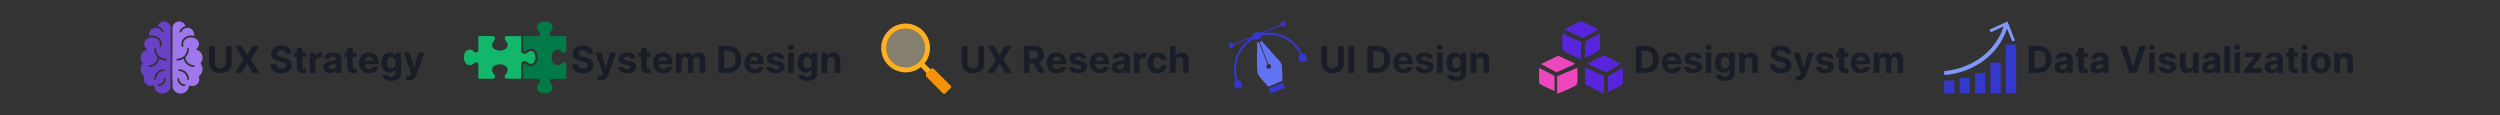 <svg width="1216" height="56" viewBox="0 0 1216 56" fill="none" xmlns="http://www.w3.org/2000/svg">
<rect x="0" y="0" width="1216" height="56" fill="#333333" stroke="none"/>
<path d="M650.849 22.352H653.616V30.854C653.616 31.808 653.388 32.644 652.933 33.36C652.481 34.075 651.848 34.634 651.034 35.034C650.22 35.431 649.272 35.629 648.19 35.629C647.103 35.629 646.153 35.431 645.339 35.034C644.525 34.634 643.892 34.075 643.44 33.36C642.989 32.644 642.763 31.808 642.763 30.854V22.352H645.531V30.617C645.531 31.116 645.639 31.559 645.857 31.947C646.078 32.335 646.389 32.639 646.79 32.861C647.19 33.083 647.657 33.193 648.19 33.193C648.727 33.193 649.193 33.083 649.589 32.861C649.99 32.639 650.299 32.335 650.516 31.947C650.738 31.559 650.849 31.116 650.849 30.617V22.352ZM658.661 22.352V35.443H655.894V22.352H658.661ZM669.745 35.443H665.105V22.352H669.784C671.1 22.352 672.234 22.614 673.184 23.139C674.134 23.659 674.865 24.406 675.377 25.382C675.892 26.358 676.15 27.526 676.15 28.885C676.15 30.249 675.892 31.421 675.377 32.401C674.865 33.381 674.13 34.133 673.171 34.657C672.217 35.181 671.075 35.443 669.745 35.443ZM667.872 33.072H669.63C670.448 33.072 671.137 32.927 671.695 32.637C672.257 32.343 672.679 31.889 672.96 31.276C673.246 30.658 673.389 29.861 673.389 28.885C673.389 27.918 673.246 27.127 672.96 26.514C672.679 25.9 672.259 25.448 671.701 25.159C671.143 24.869 670.455 24.724 669.637 24.724H667.872V33.072ZM682.624 35.635C681.614 35.635 680.744 35.431 680.016 35.022C679.291 34.608 678.733 34.024 678.341 33.27C677.949 32.511 677.753 31.614 677.753 30.579C677.753 29.569 677.949 28.683 678.341 27.92C678.733 27.157 679.285 26.563 679.996 26.137C680.712 25.71 681.552 25.497 682.515 25.497C683.163 25.497 683.766 25.602 684.324 25.811C684.886 26.015 685.376 26.324 685.794 26.737C686.216 27.151 686.544 27.671 686.778 28.297C687.013 28.919 687.13 29.648 687.13 30.483V31.231H678.839V29.544H684.567C684.567 29.151 684.482 28.804 684.311 28.502C684.141 28.199 683.904 27.962 683.602 27.792C683.303 27.617 682.956 27.53 682.56 27.53C682.146 27.53 681.78 27.626 681.46 27.818C681.145 28.005 680.898 28.259 680.719 28.578C680.54 28.894 680.448 29.245 680.444 29.633V31.237C680.444 31.723 680.533 32.143 680.712 32.497C680.896 32.85 681.153 33.123 681.486 33.315C681.818 33.507 682.212 33.602 682.668 33.602C682.971 33.602 683.248 33.56 683.499 33.475C683.751 33.389 683.966 33.261 684.145 33.091C684.324 32.921 684.46 32.712 684.554 32.465L687.072 32.631C686.945 33.236 686.683 33.764 686.286 34.216C685.894 34.663 685.387 35.013 684.765 35.264C684.147 35.511 683.433 35.635 682.624 35.635ZM697.076 28.425L694.583 28.578C694.54 28.365 694.449 28.174 694.308 28.003C694.168 27.828 693.982 27.69 693.752 27.587C693.526 27.481 693.256 27.428 692.94 27.428C692.518 27.428 692.163 27.517 691.873 27.696C691.583 27.871 691.438 28.105 691.438 28.399C691.438 28.634 691.532 28.832 691.719 28.994C691.907 29.156 692.229 29.286 692.685 29.384L694.462 29.742C695.416 29.938 696.128 30.253 696.597 30.688C697.065 31.122 697.3 31.693 697.3 32.401C697.3 33.044 697.11 33.609 696.731 34.095C696.356 34.58 695.84 34.96 695.184 35.232C694.532 35.501 693.78 35.635 692.928 35.635C691.628 35.635 690.592 35.364 689.821 34.823C689.054 34.278 688.604 33.536 688.472 32.599L691.151 32.458C691.232 32.855 691.428 33.157 691.739 33.366C692.05 33.571 692.448 33.673 692.934 33.673C693.411 33.673 693.795 33.581 694.085 33.398C694.379 33.21 694.528 32.97 694.532 32.676C694.528 32.428 694.423 32.226 694.219 32.068C694.014 31.906 693.699 31.783 693.273 31.698L691.572 31.359C690.614 31.167 689.9 30.835 689.431 30.362C688.967 29.889 688.734 29.286 688.734 28.553C688.734 27.922 688.905 27.379 689.246 26.923C689.591 26.467 690.075 26.115 690.697 25.868C691.323 25.621 692.056 25.497 692.896 25.497C694.136 25.497 695.112 25.759 695.823 26.284C696.539 26.808 696.957 27.521 697.076 28.425ZM699.014 35.443V25.625H701.737V35.443H699.014ZM700.382 24.36C699.977 24.36 699.63 24.225 699.34 23.957C699.055 23.684 698.912 23.358 698.912 22.979C698.912 22.604 699.055 22.282 699.34 22.014C699.63 21.741 699.977 21.605 700.382 21.605C700.787 21.605 701.132 21.741 701.418 22.014C701.708 22.282 701.852 22.604 701.852 22.979C701.852 23.358 701.708 23.684 701.418 23.957C701.132 24.225 700.787 24.36 700.382 24.36ZM708.342 39.33C707.46 39.33 706.703 39.208 706.073 38.965C705.446 38.727 704.948 38.401 704.577 37.987C704.206 37.574 703.966 37.11 703.855 36.594L706.373 36.255C706.45 36.451 706.571 36.634 706.738 36.805C706.904 36.975 707.123 37.112 707.396 37.214C707.673 37.321 708.01 37.374 708.406 37.374C708.998 37.374 709.486 37.229 709.87 36.939C710.257 36.654 710.451 36.174 710.451 35.501V33.705H710.336C710.217 33.977 710.038 34.235 709.799 34.478C709.561 34.721 709.254 34.919 708.879 35.073C708.504 35.226 708.056 35.303 707.537 35.303C706.799 35.303 706.128 35.132 705.523 34.791C704.922 34.446 704.443 33.92 704.085 33.212C703.731 32.501 703.554 31.602 703.554 30.515C703.554 29.403 703.735 28.474 704.098 27.728C704.46 26.982 704.941 26.424 705.542 26.053C706.147 25.683 706.81 25.497 707.53 25.497C708.08 25.497 708.54 25.591 708.911 25.779C709.282 25.962 709.58 26.192 709.806 26.469C710.036 26.742 710.213 27.01 710.336 27.274H710.439V25.625H713.142V35.539C713.142 36.374 712.938 37.073 712.529 37.636C712.12 38.198 711.553 38.62 710.828 38.901C710.108 39.187 709.279 39.33 708.342 39.33ZM708.4 33.257C708.838 33.257 709.209 33.149 709.512 32.931C709.819 32.71 710.053 32.394 710.215 31.985C710.381 31.572 710.464 31.078 710.464 30.502C710.464 29.927 710.383 29.428 710.221 29.007C710.059 28.58 709.825 28.25 709.518 28.016C709.211 27.781 708.838 27.664 708.4 27.664C707.952 27.664 707.575 27.786 707.268 28.029C706.961 28.267 706.729 28.6 706.571 29.026C706.414 29.452 706.335 29.944 706.335 30.502C706.335 31.069 706.414 31.559 706.571 31.973C706.733 32.382 706.966 32.699 707.268 32.925C707.575 33.147 707.952 33.257 708.4 33.257ZM718.032 29.767V35.443H715.309V25.625H717.904V27.357H718.02C718.237 26.786 718.601 26.335 719.113 26.002C719.624 25.666 720.244 25.497 720.973 25.497C721.654 25.497 722.249 25.646 722.756 25.945C723.263 26.243 723.657 26.669 723.939 27.223C724.22 27.773 724.36 28.429 724.36 29.192V35.443H721.637V29.678C721.642 29.077 721.488 28.608 721.177 28.271C720.866 27.931 720.438 27.76 719.892 27.76C719.526 27.76 719.202 27.839 718.921 27.997C718.644 28.154 718.426 28.384 718.269 28.687C718.115 28.985 718.037 29.345 718.032 29.767Z" fill="#181D27"/>
<path d="M623.79 39.267L616.967 42.136C616.883 42.13 616.245 41.439 616.12 41.297C615.149 40.23 612.026 36.867 611.711 35.707C611.591 35.263 611.49 34.553 611.454 34.091C611.204 30.296 611.508 26.026 611.466 22.164C611.466 21.837 611.246 20.998 611.454 20.788L612.152 20.492L612.408 20.689L616.412 31.104C616.472 31.536 615.751 31.672 616.001 32.641C616.383 34.115 618.558 33.542 618.224 31.974C618.027 31.055 617.038 31.265 616.806 30.932L612.676 20.22L613.707 19.955L622.83 30.21L623.563 31.956L623.796 39.255L623.79 39.267Z" fill="#6172F3"/>
<path d="M624.981 10.86C626.012 12.063 624.224 13.828 623.116 12.47L613.635 16.339C621.591 14.358 629.951 18.721 633.377 26.322L634.414 26.001C634.522 25.989 634.587 26.044 634.653 26.125C634.748 26.236 635.696 28.642 635.749 28.889C635.779 29.024 635.862 29.136 635.749 29.271L632.651 30.468C632.454 30.043 631.286 27.334 631.447 27.143C631.715 27.106 631.995 27.007 632.239 26.896C632.353 26.846 632.466 26.97 632.4 26.711C632.299 26.31 631.578 25.1 631.322 24.687C627.49 18.498 620.16 15.672 613.272 17.48L613.617 18.424L610.441 19.745L609.953 18.869C602.915 22.639 599.435 31.462 602.009 39.298L603.219 38.853L604.435 42.105L601.27 43.382L600.055 40.124L601.038 39.723C598.487 31.678 601.604 22.99 608.421 18.48L600.269 21.762C599.912 22.003 600.037 23.175 599.006 23.348C597.611 23.589 597.105 21.454 598.279 20.954C599.286 20.528 599.566 21.404 599.971 21.343L609.512 17.474L609.148 16.475L612.414 15.222L612.664 16.092L622.759 11.964C622.753 10.773 624.141 9.885 624.975 10.86H624.981Z" fill="#3538CD"/>
<path d="M625.143 42.673L618.176 45.443L618.01 45.418L617.146 42.926L624.106 40.174L625.143 42.673Z" fill="#3538CD"/>
<path d="M757.368 37.105L766.988 33.077C767.518 33.029 767.201 33.139 767.201 33.281C767.184 34.981 767.783 40.192 766.764 41.323C766.245 41.898 760.31 44.478 759.141 44.954C758.589 45.179 757.961 45.43 757.374 45.556V37.105H757.368Z" fill="#EE46BC"/>
<path d="M780.123 36.925V45.555L771.285 41.158C770.9 40.623 771.162 39.138 771.109 38.39C770.98 36.546 770.697 34.665 771.007 32.806L780.123 36.925Z" fill="#5925DC"/>
<path d="M768.946 28.89C766.365 27.613 763.581 26.528 761.102 25.069C760.781 24.882 759.926 24.476 759.926 24.086V16.439C759.926 16.397 759.632 16.22 759.728 16.145L768.946 20.362V28.89Z" fill="#5925DC"/>
<path d="M766 30.851L765.754 31.289L757.082 35.174L749.531 31.145L757.867 27.11L766 30.851Z" fill="#EE46BC"/>
<path d="M788.556 31.048L781.192 35.163L772.082 31.145C771.991 30.738 772.258 30.877 772.472 30.755C773.514 30.156 779.285 27.169 780.044 27.137C781.695 27.062 786.589 30.648 788.556 31.048Z" fill="#5925DC"/>
<path d="M777.378 14.569L769.827 18.48C767.102 17.032 764.067 16.065 761.358 14.612C761.229 14.542 760.813 14.307 760.909 14.184C762.859 13.789 767.385 10.401 769.036 10.444C769.523 10.454 769.95 10.706 770.388 10.877C772.039 11.512 775.422 13.206 776.929 14.142C777.041 14.211 777.479 14.441 777.378 14.569Z" fill="#5925DC"/>
<path d="M756.119 44.306C753.68 43.025 750.705 42.203 748.625 40.468V33.065L756.119 36.904V44.306Z" fill="#EE46BC"/>
<path d="M782.085 44.77V37.022L789.341 33.004V40.752C787.332 42.585 784.436 43.397 782.085 44.77Z" fill="#5925DC"/>
<path d="M770.906 27.907V21.339C770.906 21.227 771.206 20.057 771.296 19.961L778.163 16.338V24.086C777.842 24.433 777.527 24.749 777.121 25.005C776.164 25.625 772.515 27.5 771.499 27.816C771.296 27.88 771.12 27.944 770.906 27.907Z" fill="#5925DC"/>
<path d="M800.403 35.443H795.763V22.352H800.442C801.759 22.352 802.892 22.614 803.842 23.139C804.793 23.659 805.523 24.406 806.035 25.382C806.55 26.358 806.808 27.526 806.808 28.885C806.808 30.249 806.55 31.421 806.035 32.401C805.523 33.381 804.788 34.133 803.83 34.657C802.875 35.181 801.733 35.443 800.403 35.443ZM798.531 33.072H800.288C801.107 33.072 801.795 32.927 802.353 32.637C802.915 32.343 803.337 31.889 803.619 31.276C803.904 30.658 804.047 29.861 804.047 28.885C804.047 27.918 803.904 27.127 803.619 26.514C803.337 25.9 802.918 25.448 802.359 25.159C801.801 24.869 801.113 24.724 800.295 24.724H798.531V33.072ZM813.282 35.635C812.272 35.635 811.403 35.431 810.674 35.022C809.949 34.608 809.391 34.024 808.999 33.27C808.607 32.511 808.411 31.614 808.411 30.579C808.411 29.569 808.607 28.683 808.999 27.92C809.391 27.157 809.943 26.563 810.655 26.137C811.371 25.71 812.21 25.497 813.173 25.497C813.821 25.497 814.424 25.602 814.982 25.811C815.545 26.015 816.035 26.324 816.452 26.737C816.874 27.151 817.202 27.671 817.437 28.297C817.671 28.919 817.788 29.648 817.788 30.483V31.231H809.498V29.544H815.225C815.225 29.151 815.14 28.804 814.969 28.502C814.799 28.199 814.562 27.962 814.26 27.792C813.961 27.617 813.614 27.53 813.218 27.53C812.805 27.53 812.438 27.626 812.118 27.818C811.803 28.005 811.556 28.259 811.377 28.578C811.198 28.894 811.106 29.245 811.102 29.633V31.237C811.102 31.723 811.192 32.143 811.371 32.497C811.554 32.85 811.812 33.123 812.144 33.315C812.476 33.507 812.871 33.602 813.327 33.602C813.629 33.602 813.906 33.56 814.157 33.475C814.409 33.389 814.624 33.261 814.803 33.091C814.982 32.921 815.118 32.712 815.212 32.465L817.731 32.631C817.603 33.236 817.341 33.764 816.944 34.216C816.552 34.663 816.045 35.013 815.423 35.264C814.805 35.511 814.091 35.635 813.282 35.635ZM827.734 28.425L825.241 28.578C825.199 28.365 825.107 28.174 824.966 28.003C824.826 27.828 824.64 27.69 824.41 27.587C824.184 27.481 823.914 27.428 823.599 27.428C823.177 27.428 822.821 27.517 822.531 27.696C822.241 27.871 822.096 28.105 822.096 28.399C822.096 28.634 822.19 28.832 822.378 28.994C822.565 29.156 822.887 29.286 823.343 29.384L825.12 29.742C826.074 29.938 826.786 30.253 827.255 30.688C827.724 31.122 827.958 31.693 827.958 32.401C827.958 33.044 827.768 33.609 827.389 34.095C827.014 34.58 826.498 34.96 825.842 35.232C825.19 35.501 824.438 35.635 823.586 35.635C822.286 35.635 821.251 35.364 820.479 34.823C819.712 34.278 819.263 33.536 819.131 32.599L821.809 32.458C821.89 32.855 822.086 33.157 822.397 33.366C822.708 33.571 823.106 33.673 823.592 33.673C824.069 33.673 824.453 33.581 824.743 33.398C825.037 33.21 825.186 32.97 825.19 32.676C825.186 32.428 825.081 32.226 824.877 32.068C824.672 31.906 824.357 31.783 823.931 31.698L822.231 31.359C821.272 31.167 820.558 30.835 820.089 30.362C819.625 29.889 819.393 29.286 819.393 28.553C819.393 27.922 819.563 27.379 819.904 26.923C820.249 26.467 820.733 26.115 821.355 25.868C821.981 25.621 822.714 25.497 823.554 25.497C824.794 25.497 825.77 25.759 826.481 26.284C827.197 26.808 827.615 27.521 827.734 28.425ZM829.673 35.443V25.625H832.396V35.443H829.673ZM831.04 24.36C830.636 24.36 830.288 24.225 829.999 23.957C829.713 23.684 829.57 23.358 829.57 22.979C829.57 22.604 829.713 22.282 829.999 22.014C830.288 21.741 830.636 21.605 831.04 21.605C831.445 21.605 831.79 21.741 832.076 22.014C832.366 22.282 832.511 22.604 832.511 22.979C832.511 23.358 832.366 23.684 832.076 23.957C831.79 24.225 831.445 24.36 831.04 24.36ZM839 39.33C838.118 39.33 837.362 39.208 836.731 38.965C836.105 38.727 835.606 38.401 835.235 37.987C834.865 37.574 834.624 37.11 834.513 36.594L837.031 36.255C837.108 36.451 837.23 36.634 837.396 36.805C837.562 36.975 837.781 37.112 838.054 37.214C838.331 37.321 838.668 37.374 839.064 37.374C839.656 37.374 840.144 37.229 840.528 36.939C840.916 36.654 841.11 36.174 841.11 35.501V33.705H840.994C840.875 33.977 840.696 34.235 840.458 34.478C840.219 34.721 839.912 34.919 839.537 35.073C839.162 35.226 838.715 35.303 838.195 35.303C837.458 35.303 836.786 35.132 836.181 34.791C835.58 34.446 835.101 33.92 834.743 33.212C834.389 32.501 834.213 31.602 834.213 30.515C834.213 29.403 834.394 28.474 834.756 27.728C835.118 26.982 835.6 26.424 836.2 26.053C836.806 25.683 837.468 25.497 838.188 25.497C838.738 25.497 839.198 25.591 839.569 25.779C839.94 25.962 840.238 26.192 840.464 26.469C840.694 26.742 840.871 27.01 840.994 27.274H841.097V25.625H843.801V35.539C843.801 36.374 843.596 37.073 843.187 37.636C842.778 38.198 842.211 38.62 841.487 38.901C840.767 39.187 839.938 39.33 839 39.33ZM839.058 33.257C839.497 33.257 839.867 33.149 840.17 32.931C840.477 32.71 840.711 32.394 840.873 31.985C841.039 31.572 841.122 31.078 841.122 30.502C841.122 29.927 841.041 29.428 840.879 29.007C840.718 28.58 840.483 28.25 840.176 28.016C839.869 27.781 839.497 27.664 839.058 27.664C838.61 27.664 838.233 27.786 837.926 28.029C837.619 28.267 837.387 28.6 837.23 29.026C837.072 29.452 836.993 29.944 836.993 30.502C836.993 31.069 837.072 31.559 837.23 31.973C837.392 32.382 837.624 32.699 837.926 32.925C838.233 33.147 838.61 33.257 839.058 33.257ZM848.691 29.767V35.443H845.968V25.625H848.563V27.357H848.678C848.895 26.786 849.259 26.335 849.771 26.002C850.282 25.666 850.902 25.497 851.631 25.497C852.313 25.497 852.907 25.646 853.414 25.945C853.921 26.243 854.316 26.669 854.597 27.223C854.878 27.773 855.019 28.429 855.019 29.192V35.443H852.296V29.678C852.3 29.077 852.146 28.608 851.835 28.271C851.524 27.931 851.096 27.76 850.551 27.76C850.184 27.76 849.86 27.839 849.579 27.997C849.302 28.154 849.085 28.384 848.927 28.687C848.774 28.985 848.695 29.345 848.691 29.767ZM868.483 26.117C868.432 25.602 868.213 25.201 867.825 24.916C867.437 24.63 866.911 24.487 866.246 24.487C865.795 24.487 865.413 24.551 865.102 24.679C864.791 24.803 864.552 24.975 864.386 25.197C864.224 25.419 864.143 25.67 864.143 25.951C864.135 26.186 864.184 26.39 864.29 26.565C864.401 26.739 864.552 26.891 864.744 27.019C864.936 27.142 865.157 27.251 865.409 27.345C865.66 27.434 865.929 27.511 866.214 27.575L867.39 27.856C867.961 27.984 868.486 28.154 868.963 28.367C869.44 28.58 869.854 28.843 870.203 29.154C870.552 29.465 870.823 29.831 871.015 30.253C871.211 30.675 871.311 31.159 871.315 31.704C871.311 32.505 871.106 33.2 870.702 33.788C870.301 34.372 869.721 34.825 868.963 35.149C868.209 35.469 867.299 35.629 866.233 35.629C865.177 35.629 864.256 35.467 863.472 35.143C862.692 34.819 862.083 34.34 861.644 33.705C861.209 33.066 860.981 32.275 860.96 31.333H863.638C863.668 31.772 863.794 32.139 864.015 32.433C864.241 32.722 864.542 32.942 864.917 33.091C865.296 33.236 865.724 33.308 866.202 33.308C866.67 33.308 867.077 33.24 867.422 33.104C867.772 32.968 868.042 32.778 868.234 32.535C868.426 32.292 868.522 32.013 868.522 31.698C868.522 31.404 868.434 31.156 868.26 30.956C868.089 30.756 867.838 30.585 867.506 30.445C867.177 30.304 866.775 30.176 866.297 30.061L864.872 29.703C863.768 29.435 862.897 29.015 862.258 28.444C861.618 27.873 861.301 27.104 861.305 26.137C861.301 25.344 861.512 24.651 861.938 24.059C862.368 23.467 862.959 23.004 863.709 22.672C864.459 22.34 865.311 22.174 866.265 22.174C867.237 22.174 868.085 22.34 868.809 22.672C869.538 23.004 870.105 23.467 870.51 24.059C870.915 24.651 871.123 25.337 871.136 26.117H868.483ZM874.807 39.125C874.462 39.125 874.138 39.097 873.835 39.042C873.537 38.991 873.29 38.925 873.094 38.844L873.707 36.811C874.027 36.909 874.315 36.962 874.57 36.971C874.83 36.98 875.054 36.92 875.241 36.792C875.433 36.664 875.589 36.447 875.708 36.14L875.868 35.725L872.346 25.625H875.21L877.242 32.835H877.344L879.396 25.625H882.279L878.463 36.504C878.28 37.033 878.031 37.493 877.715 37.885C877.404 38.281 877.01 38.586 876.533 38.799C876.055 39.017 875.48 39.125 874.807 39.125ZM891.842 28.425L889.349 28.578C889.306 28.365 889.214 28.174 889.074 28.003C888.933 27.828 888.748 27.69 888.518 27.587C888.292 27.481 888.021 27.428 887.706 27.428C887.284 27.428 886.928 27.517 886.638 27.696C886.349 27.871 886.204 28.105 886.204 28.399C886.204 28.634 886.298 28.832 886.485 28.994C886.673 29.156 886.994 29.286 887.45 29.384L889.227 29.742C890.182 29.938 890.893 30.253 891.362 30.688C891.831 31.122 892.065 31.693 892.065 32.401C892.065 33.044 891.876 33.609 891.496 34.095C891.121 34.58 890.606 34.96 889.95 35.232C889.298 35.501 888.545 35.635 887.693 35.635C886.393 35.635 885.358 35.364 884.587 34.823C883.82 34.278 883.37 33.536 883.238 32.599L885.916 32.458C885.997 32.855 886.193 33.157 886.504 33.366C886.815 33.571 887.214 33.673 887.7 33.673C888.177 33.673 888.56 33.581 888.85 33.398C889.144 33.21 889.293 32.97 889.298 32.676C889.293 32.428 889.189 32.226 888.984 32.068C888.78 31.906 888.464 31.783 888.038 31.698L886.338 31.359C885.379 31.167 884.665 30.835 884.197 30.362C883.732 29.889 883.5 29.286 883.5 28.553C883.5 27.922 883.67 27.379 884.011 26.923C884.357 26.467 884.84 26.115 885.462 25.868C886.089 25.621 886.822 25.497 887.661 25.497C888.901 25.497 889.877 25.759 890.589 26.284C891.305 26.808 891.722 27.521 891.842 28.425ZM899.002 25.625V27.671H893.09V25.625H899.002ZM894.432 23.273H897.155V32.426C897.155 32.678 897.193 32.874 897.27 33.014C897.347 33.151 897.453 33.247 897.59 33.302C897.73 33.357 897.892 33.385 898.075 33.385C898.203 33.385 898.331 33.374 898.459 33.353C898.587 33.328 898.685 33.308 898.753 33.296L899.181 35.322C899.045 35.364 898.853 35.413 898.606 35.469C898.359 35.529 898.058 35.565 897.705 35.578C897.048 35.603 896.473 35.516 895.979 35.316C895.489 35.115 895.107 34.804 894.835 34.382C894.562 33.96 894.428 33.428 894.432 32.784V23.273ZM905.145 35.635C904.135 35.635 903.266 35.431 902.537 35.022C901.813 34.608 901.254 34.024 900.862 33.27C900.47 32.511 900.274 31.614 900.274 30.579C900.274 29.569 900.47 28.683 900.862 27.92C901.254 27.157 901.806 26.563 902.518 26.137C903.234 25.71 904.073 25.497 905.036 25.497C905.684 25.497 906.287 25.602 906.845 25.811C907.408 26.015 907.898 26.324 908.316 26.737C908.737 27.151 909.066 27.671 909.3 28.297C909.534 28.919 909.651 29.648 909.651 30.483V31.231H901.361V29.544H907.088C907.088 29.151 907.003 28.804 906.833 28.502C906.662 28.199 906.426 27.962 906.123 27.792C905.825 27.617 905.477 27.53 905.081 27.53C904.668 27.53 904.301 27.626 903.982 27.818C903.666 28.005 903.419 28.259 903.24 28.578C903.061 28.894 902.97 29.245 902.965 29.633V31.237C902.965 31.723 903.055 32.143 903.234 32.497C903.417 32.85 903.675 33.123 904.007 33.315C904.34 33.507 904.734 33.602 905.19 33.602C905.492 33.602 905.769 33.56 906.021 33.475C906.272 33.389 906.487 33.261 906.666 33.091C906.845 32.921 906.982 32.712 907.075 32.465L909.594 32.631C909.466 33.236 909.204 33.764 908.808 34.216C908.416 34.663 907.909 35.013 907.286 35.264C906.669 35.511 905.955 35.635 905.145 35.635ZM911.428 35.443V25.625H914.024V27.357H914.139C914.343 26.782 914.684 26.328 915.161 25.996C915.639 25.663 916.21 25.497 916.874 25.497C917.548 25.497 918.121 25.666 918.594 26.002C919.067 26.335 919.382 26.786 919.54 27.357H919.642C919.843 26.795 920.205 26.345 920.729 26.009C921.257 25.668 921.882 25.497 922.602 25.497C923.518 25.497 924.262 25.789 924.833 26.373C925.408 26.953 925.695 27.775 925.695 28.84V35.443H922.979V29.377C922.979 28.832 922.834 28.423 922.544 28.15C922.254 27.877 921.892 27.741 921.458 27.741C920.963 27.741 920.578 27.899 920.301 28.214C920.024 28.525 919.885 28.936 919.885 29.448V35.443H917.245V29.32C917.245 28.838 917.107 28.455 916.83 28.169C916.557 27.884 916.197 27.741 915.749 27.741C915.447 27.741 915.174 27.818 914.931 27.971C914.693 28.12 914.503 28.331 914.362 28.604C914.222 28.872 914.151 29.188 914.151 29.55V35.443H911.428Z" fill="#181D27"/>
<path d="M285.864 26.117C285.813 25.602 285.594 25.201 285.206 24.916C284.818 24.63 284.292 24.487 283.627 24.487C283.175 24.487 282.794 24.551 282.483 24.679C282.172 24.803 281.933 24.975 281.767 25.197C281.605 25.419 281.524 25.67 281.524 25.951C281.516 26.186 281.565 26.39 281.671 26.565C281.782 26.739 281.933 26.891 282.125 27.019C282.317 27.142 282.538 27.251 282.79 27.345C283.041 27.434 283.31 27.511 283.595 27.575L284.771 27.856C285.342 27.984 285.866 28.154 286.344 28.367C286.821 28.58 287.234 28.843 287.584 29.154C287.933 29.465 288.204 29.831 288.396 30.253C288.592 30.675 288.692 31.159 288.696 31.704C288.692 32.505 288.487 33.2 288.082 33.788C287.682 34.372 287.102 34.825 286.344 35.149C285.589 35.469 284.68 35.629 283.614 35.629C282.558 35.629 281.637 35.467 280.853 35.143C280.073 34.819 279.464 34.34 279.025 33.705C278.59 33.066 278.362 32.275 278.341 31.333H281.019C281.049 31.772 281.175 32.139 281.396 32.433C281.622 32.722 281.923 32.942 282.298 33.091C282.677 33.236 283.105 33.308 283.582 33.308C284.051 33.308 284.458 33.24 284.803 33.104C285.153 32.968 285.423 32.778 285.615 32.535C285.807 32.292 285.903 32.013 285.903 31.698C285.903 31.404 285.815 31.156 285.641 30.956C285.47 30.756 285.219 30.585 284.886 30.445C284.558 30.304 284.156 30.176 283.678 30.061L282.253 29.703C281.149 29.435 280.278 29.015 279.638 28.444C278.999 27.873 278.682 27.104 278.686 26.137C278.682 25.344 278.893 24.651 279.319 24.059C279.749 23.467 280.339 23.004 281.089 22.672C281.839 22.34 282.692 22.174 283.646 22.174C284.618 22.174 285.466 22.34 286.19 22.672C286.919 23.004 287.486 23.467 287.891 24.059C288.295 24.651 288.504 25.337 288.517 26.117H285.864ZM292.188 39.125C291.843 39.125 291.519 39.097 291.216 39.042C290.918 38.991 290.671 38.925 290.475 38.844L291.088 36.811C291.408 36.909 291.695 36.962 291.951 36.971C292.211 36.98 292.435 36.92 292.622 36.792C292.814 36.664 292.97 36.447 293.089 36.14L293.249 35.725L289.727 25.625H292.59L294.623 32.835H294.725L296.777 25.625H299.66L295.844 36.504C295.661 37.033 295.411 37.493 295.096 37.885C294.785 38.281 294.391 38.586 293.914 38.799C293.436 39.017 292.861 39.125 292.188 39.125ZM309.222 28.425L306.73 28.578C306.687 28.365 306.595 28.174 306.455 28.003C306.314 27.828 306.129 27.69 305.899 27.587C305.673 27.481 305.402 27.428 305.087 27.428C304.665 27.428 304.309 27.517 304.019 27.696C303.73 27.871 303.585 28.105 303.585 28.399C303.585 28.634 303.678 28.832 303.866 28.994C304.053 29.156 304.375 29.286 304.831 29.384L306.608 29.742C307.563 29.938 308.274 30.253 308.743 30.688C309.212 31.122 309.446 31.693 309.446 32.401C309.446 33.044 309.257 33.609 308.877 34.095C308.502 34.58 307.987 34.96 307.33 35.232C306.678 35.501 305.926 35.635 305.074 35.635C303.774 35.635 302.739 35.364 301.968 34.823C301.2 34.278 300.751 33.536 300.619 32.599L303.297 32.458C303.378 32.855 303.574 33.157 303.885 33.366C304.196 33.571 304.595 33.673 305.08 33.673C305.558 33.673 305.941 33.581 306.231 33.398C306.525 33.21 306.674 32.97 306.678 32.676C306.674 32.428 306.57 32.226 306.365 32.068C306.161 31.906 305.845 31.783 305.419 31.698L303.719 31.359C302.76 31.167 302.046 30.835 301.578 30.362C301.113 29.889 300.881 29.286 300.881 28.553C300.881 27.922 301.051 27.379 301.392 26.923C301.737 26.467 302.221 26.115 302.843 25.868C303.47 25.621 304.203 25.497 305.042 25.497C306.282 25.497 307.258 25.759 307.97 26.284C308.686 26.808 309.103 27.521 309.222 28.425ZM316.383 25.625V27.671H310.471V25.625H316.383ZM311.813 23.273H314.536V32.426C314.536 32.678 314.574 32.874 314.651 33.014C314.728 33.151 314.834 33.247 314.971 33.302C315.111 33.357 315.273 33.385 315.456 33.385C315.584 33.385 315.712 33.374 315.84 33.353C315.968 33.328 316.066 33.308 316.134 33.296L316.562 35.322C316.426 35.364 316.234 35.413 315.987 35.469C315.74 35.529 315.439 35.565 315.086 35.578C314.429 35.603 313.854 35.516 313.36 35.316C312.87 35.115 312.488 34.804 312.216 34.382C311.943 33.96 311.809 33.428 311.813 32.784V23.273ZM322.526 35.635C321.516 35.635 320.647 35.431 319.918 35.022C319.194 34.608 318.635 34.024 318.243 33.27C317.851 32.511 317.655 31.614 317.655 30.579C317.655 29.569 317.851 28.683 318.243 27.92C318.635 27.157 319.187 26.563 319.899 26.137C320.615 25.71 321.454 25.497 322.417 25.497C323.065 25.497 323.668 25.602 324.226 25.811C324.789 26.015 325.279 26.324 325.696 26.737C326.118 27.151 326.446 27.671 326.681 28.297C326.915 28.919 327.032 29.648 327.032 30.483V31.231H318.742V29.544H324.469C324.469 29.151 324.384 28.804 324.213 28.502C324.043 28.199 323.806 27.962 323.504 27.792C323.206 27.617 322.858 27.53 322.462 27.53C322.049 27.53 321.682 27.626 321.363 27.818C321.047 28.005 320.8 28.259 320.621 28.578C320.442 28.894 320.35 29.245 320.346 29.633V31.237C320.346 31.723 320.436 32.143 320.615 32.497C320.798 32.85 321.056 33.123 321.388 33.315C321.721 33.507 322.115 33.602 322.571 33.602C322.873 33.602 323.15 33.56 323.402 33.475C323.653 33.389 323.868 33.261 324.047 33.091C324.226 32.921 324.363 32.712 324.456 32.465L326.975 32.631C326.847 33.236 326.585 33.764 326.189 34.216C325.797 34.663 325.289 35.013 324.667 35.264C324.049 35.511 323.336 35.635 322.526 35.635ZM328.809 35.443V25.625H331.404V27.357H331.52C331.724 26.782 332.065 26.328 332.542 25.996C333.02 25.663 333.591 25.497 334.255 25.497C334.929 25.497 335.502 25.666 335.975 26.002C336.448 26.335 336.763 26.786 336.921 27.357H337.023C337.223 26.795 337.586 26.345 338.11 26.009C338.638 25.668 339.262 25.497 339.983 25.497C340.899 25.497 341.642 25.789 342.213 26.373C342.789 26.953 343.076 27.775 343.076 28.84V35.443H340.36V29.377C340.36 28.832 340.215 28.423 339.925 28.15C339.635 27.877 339.273 27.741 338.838 27.741C338.344 27.741 337.958 27.899 337.681 28.214C337.404 28.525 337.266 28.936 337.266 29.448V35.443H334.626V29.32C334.626 28.838 334.488 28.455 334.211 28.169C333.938 27.884 333.578 27.741 333.13 27.741C332.828 27.741 332.555 27.818 332.312 27.971C332.074 28.12 331.884 28.331 331.743 28.604C331.603 28.872 331.532 29.188 331.532 29.55V35.443H328.809ZM354.085 35.443H349.444V22.352H354.123C355.44 22.352 356.574 22.614 357.524 23.139C358.474 23.659 359.205 24.406 359.716 25.382C360.232 26.358 360.49 27.526 360.49 28.885C360.49 30.249 360.232 31.421 359.716 32.401C359.205 33.381 358.47 34.133 357.511 34.657C356.557 35.181 355.415 35.443 354.085 35.443ZM352.212 33.072H353.97C354.788 33.072 355.476 32.927 356.035 32.637C356.597 32.343 357.019 31.889 357.3 31.276C357.586 30.658 357.729 29.861 357.729 28.885C357.729 27.918 357.586 27.127 357.3 26.514C357.019 25.9 356.599 25.448 356.041 25.159C355.483 24.869 354.795 24.724 353.976 24.724H352.212V33.072ZM366.963 35.635C365.953 35.635 365.084 35.431 364.355 35.022C363.631 34.608 363.073 34.024 362.681 33.27C362.289 32.511 362.093 31.614 362.093 30.579C362.093 29.569 362.289 28.683 362.681 27.92C363.073 27.157 363.625 26.563 364.336 26.137C365.052 25.71 365.892 25.497 366.855 25.497C367.502 25.497 368.105 25.602 368.664 25.811C369.226 26.015 369.716 26.324 370.134 26.737C370.556 27.151 370.884 27.671 371.118 28.297C371.353 28.919 371.47 29.648 371.47 30.483V31.231H363.179V29.544H368.907C368.907 29.151 368.821 28.804 368.651 28.502C368.48 28.199 368.244 27.962 367.941 27.792C367.643 27.617 367.296 27.53 366.9 27.53C366.486 27.53 366.12 27.626 365.8 27.818C365.485 28.005 365.238 28.259 365.059 28.578C364.88 28.894 364.788 29.245 364.784 29.633V31.237C364.784 31.723 364.873 32.143 365.052 32.497C365.235 32.85 365.493 33.123 365.826 33.315C366.158 33.507 366.552 33.602 367.008 33.602C367.311 33.602 367.588 33.56 367.839 33.475C368.091 33.389 368.306 33.261 368.485 33.091C368.664 32.921 368.8 32.712 368.894 32.465L371.412 32.631C371.284 33.236 371.022 33.764 370.626 34.216C370.234 34.663 369.727 35.013 369.105 35.264C368.487 35.511 367.773 35.635 366.963 35.635ZM381.416 28.425L378.923 28.578C378.88 28.365 378.789 28.174 378.648 28.003C378.507 27.828 378.322 27.69 378.092 27.587C377.866 27.481 377.596 27.428 377.28 27.428C376.858 27.428 376.502 27.517 376.213 27.696C375.923 27.871 375.778 28.105 375.778 28.399C375.778 28.634 375.872 28.832 376.059 28.994C376.247 29.156 376.569 29.286 377.025 29.384L378.801 29.742C379.756 29.938 380.468 30.253 380.936 30.688C381.405 31.122 381.64 31.693 381.64 32.401C381.64 33.044 381.45 33.609 381.071 34.095C380.696 34.58 380.18 34.96 379.524 35.232C378.872 35.501 378.12 35.635 377.267 35.635C375.968 35.635 374.932 35.364 374.161 34.823C373.394 34.278 372.944 33.536 372.812 32.599L375.49 32.458C375.571 32.855 375.767 33.157 376.078 33.366C376.39 33.571 376.788 33.673 377.274 33.673C377.751 33.673 378.135 33.581 378.424 33.398C378.718 33.21 378.868 32.97 378.872 32.676C378.868 32.428 378.763 32.226 378.559 32.068C378.354 31.906 378.039 31.783 377.613 31.698L375.912 31.359C374.953 31.167 374.24 30.835 373.771 30.362C373.306 29.889 373.074 29.286 373.074 28.553C373.074 27.922 373.245 27.379 373.586 26.923C373.931 26.467 374.414 26.115 375.037 25.868C375.663 25.621 376.396 25.497 377.235 25.497C378.475 25.497 379.451 25.759 380.163 26.284C380.879 26.808 381.297 27.521 381.416 28.425ZM383.354 35.443V25.625H386.077V35.443H383.354ZM384.722 24.36C384.317 24.36 383.97 24.225 383.68 23.957C383.395 23.684 383.252 23.358 383.252 22.979C383.252 22.604 383.395 22.282 383.68 22.014C383.97 21.741 384.317 21.605 384.722 21.605C385.127 21.605 385.472 21.741 385.758 22.014C386.047 22.282 386.192 22.604 386.192 22.979C386.192 23.358 386.047 23.684 385.758 23.957C385.472 24.225 385.127 24.36 384.722 24.36ZM392.682 39.33C391.8 39.33 391.043 39.208 390.413 38.965C389.786 38.727 389.288 38.401 388.917 37.987C388.546 37.574 388.305 37.11 388.195 36.594L390.713 36.255C390.79 36.451 390.911 36.634 391.077 36.805C391.244 36.975 391.463 37.112 391.736 37.214C392.013 37.321 392.349 37.374 392.746 37.374C393.338 37.374 393.826 37.229 394.21 36.939C394.597 36.654 394.791 36.174 394.791 35.501V33.705H394.676C394.557 33.977 394.378 34.235 394.139 34.478C393.901 34.721 393.594 34.919 393.219 35.073C392.844 35.226 392.396 35.303 391.876 35.303C391.139 35.303 390.468 35.132 389.863 34.791C389.262 34.446 388.783 33.92 388.425 33.212C388.071 32.501 387.894 31.602 387.894 30.515C387.894 29.403 388.075 28.474 388.438 27.728C388.8 26.982 389.281 26.424 389.882 26.053C390.487 25.683 391.15 25.497 391.87 25.497C392.42 25.497 392.88 25.591 393.251 25.779C393.621 25.962 393.92 26.192 394.146 26.469C394.376 26.742 394.553 27.01 394.676 27.274H394.778V25.625H397.482V35.539C397.482 36.374 397.278 37.073 396.869 37.636C396.46 38.198 395.893 38.62 395.168 38.901C394.448 39.187 393.619 39.33 392.682 39.33ZM392.739 33.257C393.178 33.257 393.549 33.149 393.852 32.931C394.158 32.71 394.393 32.394 394.555 31.985C394.721 31.572 394.804 31.078 394.804 30.502C394.804 29.927 394.723 29.428 394.561 29.007C394.399 28.58 394.165 28.25 393.858 28.016C393.551 27.781 393.178 27.664 392.739 27.664C392.292 27.664 391.915 27.786 391.608 28.029C391.301 28.267 391.069 28.6 390.911 29.026C390.754 29.452 390.675 29.944 390.675 30.502C390.675 31.069 390.754 31.559 390.911 31.973C391.073 32.382 391.305 32.699 391.608 32.925C391.915 33.147 392.292 33.257 392.739 33.257ZM402.372 29.767V35.443H399.649V25.625H402.244V27.357H402.359C402.577 26.786 402.941 26.335 403.452 26.002C403.964 25.666 404.584 25.497 405.312 25.497C405.994 25.497 406.589 25.646 407.096 25.945C407.603 26.243 407.997 26.669 408.278 27.223C408.56 27.773 408.7 28.429 408.7 29.192V35.443H405.977V29.678C405.982 29.077 405.828 28.608 405.517 28.271C405.206 27.931 404.778 27.76 404.232 27.76C403.866 27.76 403.542 27.839 403.261 27.997C402.984 28.154 402.766 28.384 402.609 28.687C402.455 28.985 402.376 29.345 402.372 29.767Z" fill="#181D27"/>
<path d="M254.537 17.629C254.628 17.499 254.645 17.494 254.79 17.494C256.863 17.488 259.038 17.747 261.099 17.569C261.925 17.499 262.681 17.283 262.627 16.285C262.578 15.346 261.682 15.011 261.369 14.164C259.621 9.452 269.87 9.037 268.726 13.948C268.526 14.806 267.43 15.259 267.398 16.258C267.376 16.862 267.851 17.564 268.466 17.564H275.402V24.753C275.402 24.855 275.024 25.287 274.894 25.368C273.572 26.167 272.881 24.434 271.813 24.218C267.166 23.269 267.166 32.611 271.813 31.661C272.881 31.445 273.567 29.713 274.894 30.512C275.029 30.593 275.402 31.024 275.402 31.127V38.316H268.466C267.851 38.316 267.382 39.017 267.398 39.622C267.43 40.593 268.531 41.036 268.72 41.932C269.773 46.892 259.631 46.395 261.364 41.716C261.682 40.858 262.643 40.474 262.632 39.498C262.621 38.898 262.049 38.31 261.466 38.31H254.531V31.375C254.531 31.17 254.914 30.862 255.168 30.873C255.8 30.9 256.555 31.99 257.37 32.158C262.913 33.286 262.913 22.589 257.37 23.717C256.555 23.884 255.8 24.974 255.168 25.001C254.909 25.012 254.531 24.71 254.531 24.499V17.623L254.537 17.629Z" fill="#027A48"/>
<path d="M239.976 17.564C240.478 17.65 240.802 18.255 240.78 18.741C240.737 19.863 239.22 20.354 239.317 21.968C239.544 25.751 247.969 25.428 246.852 21.056C246.582 19.993 244.952 19.437 245.686 18.023C245.761 17.877 246.102 17.559 246.22 17.559H253.533V25.12C253.533 25.616 254.715 26.205 255.217 26.189C256.685 26.14 256.998 24.391 258.785 24.866C260.992 25.449 261.035 31.186 258.094 31.062C256.674 31.003 256 28.909 254.24 29.95C254.073 30.053 253.533 30.598 253.533 30.744V38.305H246.22C246.102 38.305 245.761 37.986 245.686 37.841C244.952 36.427 246.576 35.871 246.852 34.808C247.964 30.452 239.544 30.091 239.317 33.896C239.22 35.509 240.737 36.006 240.78 37.123C240.796 37.549 240.435 38.3 239.976 38.3H232.663V30.986C232.663 30.862 232.382 30.603 232.253 30.522C231.001 29.713 230.24 31.337 229.263 31.591C224.384 32.865 224.432 22.966 229.29 24.235C230.007 24.424 230.574 25.487 231.492 25.546C231.848 25.568 232.663 25.223 232.663 24.861V17.548H239.976V17.564Z" fill="#12B76A"/>
<path d="M475.896 22.352H478.663V30.854C478.663 31.808 478.435 32.644 477.979 33.36C477.528 34.075 476.895 34.634 476.081 35.034C475.267 35.431 474.319 35.629 473.237 35.629C472.15 35.629 471.2 35.431 470.386 35.034C469.572 34.634 468.939 34.075 468.487 33.36C468.036 32.644 467.81 31.808 467.81 30.854V22.352H470.577V30.617C470.577 31.116 470.686 31.559 470.903 31.947C471.125 32.335 471.436 32.639 471.837 32.861C472.237 33.083 472.704 33.193 473.237 33.193C473.773 33.193 474.24 33.083 474.636 32.861C475.037 32.639 475.346 32.335 475.563 31.947C475.785 31.559 475.896 31.116 475.896 30.617V22.352ZM483.536 22.352L486.176 26.814H486.278L488.931 22.352H492.056L488.061 28.898L492.146 35.443H488.963L486.278 30.975H486.176L483.491 35.443H480.32L484.418 28.898L480.397 22.352H483.536ZM497.974 35.443V22.352H503.138C504.127 22.352 504.971 22.529 505.67 22.883C506.373 23.232 506.908 23.729 507.274 24.372C507.645 25.012 507.83 25.764 507.83 26.629C507.83 27.498 507.643 28.246 507.268 28.872C506.893 29.494 506.349 29.972 505.638 30.304C504.93 30.637 504.074 30.803 503.068 30.803H499.61V28.578H502.621C503.149 28.578 503.588 28.506 503.938 28.361C504.287 28.216 504.547 27.999 504.717 27.709C504.892 27.419 504.979 27.059 504.979 26.629C504.979 26.194 504.892 25.828 504.717 25.529C504.547 25.231 504.285 25.005 503.931 24.852C503.582 24.694 503.141 24.615 502.608 24.615H500.741V35.443H497.974ZM505.043 29.486L508.297 35.443H505.241L502.058 29.486H505.043ZM514.051 35.635C513.041 35.635 512.172 35.431 511.443 35.022C510.719 34.608 510.161 34.024 509.769 33.27C509.377 32.511 509.181 31.614 509.181 30.579C509.181 29.569 509.377 28.683 509.769 27.92C510.161 27.157 510.713 26.563 511.424 26.137C512.14 25.71 512.98 25.497 513.943 25.497C514.59 25.497 515.193 25.602 515.752 25.811C516.314 26.015 516.804 26.324 517.222 26.737C517.644 27.151 517.972 27.671 518.206 28.297C518.441 28.919 518.558 29.648 518.558 30.483V31.231H510.267V29.544H515.994C515.994 29.151 515.909 28.804 515.739 28.502C515.568 28.199 515.332 27.962 515.029 27.792C514.731 27.617 514.384 27.53 513.987 27.53C513.574 27.53 513.208 27.626 512.888 27.818C512.573 28.005 512.325 28.259 512.146 28.578C511.968 28.894 511.876 29.245 511.872 29.633V31.237C511.872 31.723 511.961 32.143 512.14 32.497C512.323 32.85 512.581 33.123 512.914 33.315C513.246 33.507 513.64 33.602 514.096 33.602C514.399 33.602 514.676 33.56 514.927 33.475C515.178 33.389 515.394 33.261 515.573 33.091C515.752 32.921 515.888 32.712 515.982 32.465L518.5 32.631C518.372 33.236 518.11 33.764 517.714 34.216C517.322 34.663 516.815 35.013 516.193 35.264C515.575 35.511 514.861 35.635 514.051 35.635ZM528.504 28.425L526.011 28.578C525.968 28.365 525.877 28.174 525.736 28.003C525.595 27.828 525.41 27.69 525.18 27.587C524.954 27.481 524.683 27.428 524.368 27.428C523.946 27.428 523.59 27.517 523.301 27.696C523.011 27.871 522.866 28.105 522.866 28.399C522.866 28.634 522.96 28.832 523.147 28.994C523.335 29.156 523.656 29.286 524.112 29.384L525.889 29.742C526.844 29.938 527.556 30.253 528.024 30.688C528.493 31.122 528.727 31.693 528.727 32.401C528.727 33.044 528.538 33.609 528.159 34.095C527.784 34.58 527.268 34.96 526.612 35.232C525.96 35.501 525.208 35.635 524.355 35.635C523.056 35.635 522.02 35.364 521.249 34.823C520.482 34.278 520.032 33.536 519.9 32.599L522.578 32.458C522.659 32.855 522.855 33.157 523.166 33.366C523.477 33.571 523.876 33.673 524.362 33.673C524.839 33.673 525.222 33.581 525.512 33.398C525.806 33.21 525.955 32.97 525.96 32.676C525.955 32.428 525.851 32.226 525.646 32.068C525.442 31.906 525.127 31.783 524.7 31.698L523 31.359C522.041 31.167 521.328 30.835 520.859 30.362C520.394 29.889 520.162 29.286 520.162 28.553C520.162 27.922 520.333 27.379 520.673 26.923C521.019 26.467 521.502 26.115 522.124 25.868C522.751 25.621 523.484 25.497 524.323 25.497C525.563 25.497 526.539 25.759 527.251 26.284C527.967 26.808 528.384 27.521 528.504 28.425ZM534.917 35.635C533.907 35.635 533.037 35.431 532.309 35.022C531.584 34.608 531.026 34.024 530.634 33.27C530.242 32.511 530.046 31.614 530.046 30.579C530.046 29.569 530.242 28.683 530.634 27.92C531.026 27.157 531.578 26.563 532.289 26.137C533.005 25.71 533.845 25.497 534.808 25.497C535.456 25.497 536.059 25.602 536.617 25.811C537.179 26.015 537.669 26.324 538.087 26.737C538.509 27.151 538.837 27.671 539.071 28.297C539.306 28.919 539.423 29.648 539.423 30.483V31.231H531.132V29.544H536.86C536.86 29.151 536.775 28.804 536.604 28.502C536.434 28.199 536.197 27.962 535.895 27.792C535.596 27.617 535.249 27.53 534.853 27.53C534.439 27.53 534.073 27.626 533.753 27.818C533.438 28.005 533.191 28.259 533.012 28.578C532.833 28.894 532.741 29.245 532.737 29.633V31.237C532.737 31.723 532.826 32.143 533.005 32.497C533.189 32.85 533.446 33.123 533.779 33.315C534.111 33.507 534.505 33.602 534.961 33.602C535.264 33.602 535.541 33.56 535.792 33.475C536.044 33.389 536.259 33.261 536.438 33.091C536.617 32.921 536.753 32.712 536.847 32.465L539.365 32.631C539.238 33.236 538.975 33.764 538.579 34.216C538.187 34.663 537.68 35.013 537.058 35.264C536.44 35.511 535.726 35.635 534.917 35.635ZM544 35.629C543.373 35.629 542.815 35.52 542.325 35.303C541.835 35.081 541.447 34.755 541.162 34.325C540.88 33.89 540.74 33.349 540.74 32.701C540.74 32.156 540.84 31.698 541.04 31.327C541.24 30.956 541.513 30.658 541.858 30.432C542.203 30.206 542.596 30.036 543.034 29.921C543.478 29.806 543.942 29.725 544.428 29.678C544.999 29.618 545.459 29.563 545.809 29.512C546.158 29.456 546.412 29.375 546.569 29.269C546.727 29.162 546.806 29.004 546.806 28.796V28.757C546.806 28.352 546.678 28.039 546.422 27.818C546.171 27.596 545.813 27.485 545.348 27.485C544.858 27.485 544.468 27.594 544.179 27.811C543.889 28.024 543.697 28.293 543.603 28.617L541.085 28.412C541.213 27.816 541.464 27.3 541.839 26.865C542.214 26.426 542.698 26.09 543.29 25.855C543.887 25.617 544.577 25.497 545.361 25.497C545.907 25.497 546.429 25.561 546.927 25.689C547.43 25.817 547.875 26.015 548.263 26.284C548.655 26.552 548.964 26.897 549.19 27.319C549.416 27.737 549.529 28.237 549.529 28.821V35.443H546.946V34.082H546.87C546.712 34.389 546.501 34.659 546.237 34.894C545.973 35.124 545.655 35.305 545.284 35.437C544.914 35.565 544.485 35.629 544 35.629ZM544.779 33.749C545.18 33.749 545.534 33.671 545.841 33.513C546.147 33.351 546.388 33.134 546.563 32.861C546.738 32.588 546.825 32.279 546.825 31.934V30.892C546.74 30.948 546.623 30.999 546.473 31.046C546.328 31.088 546.164 31.129 545.981 31.167C545.798 31.201 545.615 31.233 545.431 31.263C545.248 31.288 545.082 31.312 544.933 31.333C544.613 31.38 544.334 31.455 544.096 31.557C543.857 31.659 543.672 31.798 543.539 31.973C543.407 32.143 543.341 32.356 543.341 32.612C543.341 32.982 543.475 33.266 543.744 33.462C544.017 33.654 544.362 33.749 544.779 33.749ZM551.641 35.443V25.625H554.281V27.338H554.384C554.563 26.729 554.863 26.269 555.285 25.958C555.707 25.642 556.192 25.485 556.742 25.485C556.879 25.485 557.026 25.493 557.183 25.51C557.341 25.527 557.479 25.551 557.599 25.58V27.997C557.471 27.958 557.294 27.924 557.068 27.894C556.842 27.864 556.636 27.85 556.448 27.85C556.048 27.85 555.69 27.937 555.374 28.112C555.063 28.282 554.816 28.521 554.633 28.828C554.454 29.134 554.364 29.488 554.364 29.889V35.443H551.641ZM562.986 35.635C561.98 35.635 561.115 35.422 560.39 34.996C559.67 34.566 559.116 33.969 558.729 33.206C558.345 32.443 558.153 31.566 558.153 30.573C558.153 29.567 558.347 28.685 558.735 27.926C559.127 27.163 559.683 26.569 560.403 26.143C561.123 25.712 561.98 25.497 562.973 25.497C563.829 25.497 564.579 25.653 565.223 25.964C565.866 26.275 566.376 26.712 566.751 27.274C567.126 27.837 567.332 28.497 567.371 29.256H564.801C564.729 28.766 564.537 28.372 564.226 28.073C563.919 27.771 563.516 27.619 563.018 27.619C562.596 27.619 562.227 27.735 561.912 27.965C561.601 28.191 561.358 28.521 561.183 28.955C561.008 29.39 560.921 29.916 560.921 30.534C560.921 31.161 561.006 31.693 561.177 32.132C561.351 32.571 561.596 32.906 561.912 33.136C562.227 33.366 562.596 33.481 563.018 33.481C563.329 33.481 563.608 33.417 563.855 33.289C564.106 33.161 564.313 32.976 564.475 32.733C564.641 32.486 564.75 32.19 564.801 31.845H567.371C567.328 32.595 567.123 33.255 566.757 33.826C566.395 34.393 565.894 34.836 565.255 35.156C564.616 35.475 563.859 35.635 562.986 35.635ZM571.837 29.767V35.443H569.114V22.352H571.76V27.357H571.875C572.097 26.778 572.455 26.324 572.949 25.996C573.444 25.663 574.064 25.497 574.809 25.497C575.491 25.497 576.086 25.646 576.593 25.945C577.104 26.239 577.5 26.663 577.782 27.217C578.067 27.767 578.208 28.425 578.203 29.192V35.443H575.48V29.678C575.485 29.073 575.331 28.602 575.02 28.265C574.713 27.928 574.283 27.76 573.729 27.76C573.358 27.76 573.03 27.839 572.745 27.997C572.463 28.154 572.242 28.384 572.08 28.687C571.922 28.985 571.841 29.345 571.837 29.767Z" fill="#181D27"/>
<path opacity="0.4" d="M439.595 13.991C447.15 13.358 452.403 21.32 448.645 27.99C445.278 33.966 436.762 34.344 432.82 28.728C428.731 22.902 432.506 14.584 439.595 13.991Z" fill="#FEF0C7"/>
<path d="M459.599 45.527H458.903L450.643 37.222C450.239 36.664 450.284 36.075 450.701 35.539L447.931 32.696H447.797C441.108 38.083 430.818 34.388 428.937 26.078L428.641 24.395C428.677 23.714 428.591 22.985 428.641 22.308C429 17.523 432.6 13.212 437.18 11.916C446.163 9.367 454.392 17.536 451.927 26.548C451.487 28.152 450.697 29.585 449.687 30.894L452.537 33.698C453.067 33.28 453.66 33.236 454.216 33.636L462.612 42.046L462.58 42.499L459.59 45.518L459.599 45.527ZM439.595 13.99C432.506 14.583 428.731 22.901 432.82 28.728C436.762 34.344 445.278 33.966 448.645 27.99C452.403 21.319 447.155 13.357 439.595 13.99Z" fill="#FDB022"/>
<path d="M450.706 35.538C450.288 36.07 450.243 36.659 450.647 37.221L458.908 45.526H459.604L462.593 42.508L462.625 42.055L454.23 33.645C453.673 33.24 453.081 33.284 452.551 33.706" fill="#F79009"/>
<path d="M109.88 22.352H112.648V30.854C112.648 31.808 112.42 32.644 111.964 33.36C111.512 34.075 110.879 34.634 110.065 35.034C109.251 35.431 108.303 35.629 107.221 35.629C106.134 35.629 105.184 35.431 104.37 35.034C103.556 34.634 102.923 34.075 102.472 33.36C102.02 32.644 101.794 31.808 101.794 30.854V22.352H104.562V30.617C104.562 31.116 104.67 31.559 104.888 31.947C105.109 32.335 105.42 32.639 105.821 32.861C106.222 33.083 106.688 33.193 107.221 33.193C107.758 33.193 108.224 33.083 108.621 32.861C109.021 32.639 109.33 32.335 109.548 31.947C109.769 31.559 109.88 31.116 109.88 30.617V22.352ZM117.52 22.352L120.16 26.814H120.262L122.915 22.352H126.041L122.046 28.898L126.13 35.443H122.947L120.262 30.975H120.16L117.475 35.443H114.305L118.402 28.898L114.382 22.352H117.52ZM139.06 26.117C139.009 25.602 138.789 25.201 138.401 24.916C138.013 24.63 137.487 24.487 136.822 24.487C136.371 24.487 135.989 24.551 135.678 24.679C135.367 24.803 135.129 24.975 134.962 25.197C134.8 25.419 134.719 25.67 134.719 25.951C134.711 26.186 134.76 26.39 134.866 26.565C134.977 26.739 135.129 26.891 135.32 27.019C135.512 27.142 135.734 27.251 135.985 27.345C136.237 27.434 136.505 27.511 136.79 27.575L137.967 27.856C138.538 27.984 139.062 28.154 139.539 28.367C140.016 28.58 140.43 28.843 140.779 29.154C141.129 29.465 141.399 29.831 141.591 30.253C141.787 30.675 141.887 31.159 141.891 31.704C141.887 32.505 141.683 33.2 141.278 33.788C140.877 34.372 140.298 34.825 139.539 35.149C138.785 35.469 137.875 35.629 136.81 35.629C135.753 35.629 134.832 35.467 134.048 35.143C133.268 34.819 132.659 34.34 132.22 33.705C131.786 33.066 131.558 32.275 131.536 31.333H134.214C134.244 31.772 134.37 32.139 134.592 32.433C134.817 32.722 135.118 32.942 135.493 33.091C135.872 33.236 136.3 33.308 136.778 33.308C137.246 33.308 137.653 33.24 137.999 33.104C138.348 32.968 138.619 32.778 138.81 32.535C139.002 32.292 139.098 32.013 139.098 31.698C139.098 31.404 139.011 31.156 138.836 30.956C138.665 30.756 138.414 30.585 138.082 30.445C137.754 30.304 137.351 30.176 136.874 30.061L135.448 29.703C134.344 29.435 133.473 29.015 132.834 28.444C132.195 27.873 131.877 27.104 131.881 26.137C131.877 25.344 132.088 24.651 132.514 24.059C132.945 23.467 133.535 23.004 134.285 22.672C135.035 22.34 135.887 22.174 136.842 22.174C137.813 22.174 138.661 22.34 139.386 22.672C140.114 23.004 140.681 23.467 141.086 24.059C141.491 24.651 141.7 25.337 141.712 26.117H139.06ZM148.924 25.625V27.671H143.012V25.625H148.924ZM144.354 23.273H147.077V32.426C147.077 32.678 147.115 32.874 147.192 33.014C147.269 33.151 147.375 33.247 147.512 33.302C147.652 33.357 147.814 33.385 147.997 33.385C148.125 33.385 148.253 33.374 148.381 33.353C148.509 33.328 148.607 33.308 148.675 33.296L149.103 35.322C148.967 35.364 148.775 35.413 148.528 35.469C148.281 35.529 147.98 35.565 147.627 35.578C146.97 35.603 146.395 35.516 145.901 35.316C145.411 35.115 145.029 34.804 144.757 34.382C144.484 33.96 144.35 33.428 144.354 32.784V23.273ZM150.698 35.443V25.625H153.338V27.338H153.44C153.619 26.729 153.92 26.269 154.341 25.958C154.763 25.642 155.249 25.485 155.799 25.485C155.935 25.485 156.082 25.493 156.24 25.51C156.398 25.527 156.536 25.551 156.655 25.58V27.997C156.528 27.958 156.351 27.924 156.125 27.894C155.899 27.864 155.692 27.85 155.505 27.85C155.104 27.85 154.746 27.937 154.431 28.112C154.12 28.282 153.873 28.521 153.689 28.828C153.51 29.134 153.421 29.488 153.421 29.889V35.443H150.698ZM160.582 35.629C159.955 35.629 159.397 35.52 158.907 35.303C158.417 35.081 158.029 34.755 157.744 34.325C157.462 33.89 157.322 33.349 157.322 32.701C157.322 32.156 157.422 31.698 157.622 31.327C157.822 30.956 158.095 30.658 158.44 30.432C158.786 30.206 159.178 30.036 159.616 29.921C160.06 29.806 160.524 29.725 161.01 29.678C161.581 29.618 162.041 29.563 162.391 29.512C162.74 29.456 162.994 29.375 163.151 29.269C163.309 29.162 163.388 29.004 163.388 28.796V28.757C163.388 28.352 163.26 28.039 163.004 27.818C162.753 27.596 162.395 27.485 161.93 27.485C161.44 27.485 161.05 27.594 160.761 27.811C160.471 28.024 160.279 28.293 160.185 28.617L157.667 28.412C157.795 27.816 158.046 27.3 158.421 26.865C158.796 26.426 159.28 26.09 159.872 25.855C160.469 25.617 161.159 25.497 161.943 25.497C162.489 25.497 163.011 25.561 163.509 25.689C164.012 25.817 164.457 26.015 164.845 26.284C165.237 26.552 165.546 26.897 165.772 27.319C165.998 27.737 166.111 28.237 166.111 28.821V35.443H163.528V34.082H163.452C163.294 34.389 163.083 34.659 162.819 34.894C162.555 35.124 162.237 35.305 161.866 35.437C161.496 35.565 161.067 35.629 160.582 35.629ZM161.362 33.749C161.762 33.749 162.116 33.671 162.423 33.513C162.729 33.351 162.97 33.134 163.145 32.861C163.32 32.588 163.407 32.279 163.407 31.934V30.892C163.322 30.948 163.205 30.999 163.055 31.046C162.911 31.088 162.746 31.129 162.563 31.167C162.38 31.201 162.197 31.233 162.013 31.263C161.83 31.288 161.664 31.312 161.515 31.333C161.195 31.38 160.916 31.455 160.678 31.557C160.439 31.659 160.254 31.798 160.121 31.973C159.989 32.143 159.923 32.356 159.923 32.612C159.923 32.982 160.058 33.266 160.326 33.462C160.599 33.654 160.944 33.749 161.362 33.749ZM173.446 25.625V27.671H167.533V25.625H173.446ZM168.875 23.273H171.598V32.426C171.598 32.678 171.637 32.874 171.713 33.014C171.79 33.151 171.897 33.247 172.033 33.302C172.174 33.357 172.336 33.385 172.519 33.385C172.647 33.385 172.775 33.374 172.902 33.353C173.03 33.328 173.128 33.308 173.196 33.296L173.625 35.322C173.488 35.364 173.297 35.413 173.049 35.469C172.802 35.529 172.502 35.565 172.148 35.578C171.492 35.603 170.917 35.516 170.422 35.316C169.932 35.115 169.551 34.804 169.278 34.382C169.005 33.96 168.871 33.428 168.875 32.784V23.273ZM179.588 35.635C178.578 35.635 177.709 35.431 176.98 35.022C176.256 34.608 175.698 34.024 175.306 33.27C174.914 32.511 174.718 31.614 174.718 30.579C174.718 29.569 174.914 28.683 175.306 27.92C175.698 27.157 176.25 26.563 176.961 26.137C177.677 25.71 178.517 25.497 179.48 25.497C180.127 25.497 180.73 25.602 181.289 25.811C181.851 26.015 182.341 26.324 182.759 26.737C183.181 27.151 183.509 27.671 183.743 28.297C183.978 28.919 184.095 29.648 184.095 30.483V31.231H175.804V29.544H181.532C181.532 29.151 181.446 28.804 181.276 28.502C181.105 28.199 180.869 27.962 180.566 27.792C180.268 27.617 179.921 27.53 179.525 27.53C179.111 27.53 178.745 27.626 178.425 27.818C178.11 28.005 177.863 28.259 177.684 28.578C177.505 28.894 177.413 29.245 177.409 29.633V31.237C177.409 31.723 177.498 32.143 177.677 32.497C177.86 32.85 178.118 33.123 178.451 33.315C178.783 33.507 179.177 33.602 179.633 33.602C179.936 33.602 180.213 33.56 180.464 33.475C180.716 33.389 180.931 33.261 181.11 33.091C181.289 32.921 181.425 32.712 181.519 32.465L184.037 32.631C183.909 33.236 183.647 33.764 183.251 34.216C182.859 34.663 182.352 35.013 181.73 35.264C181.112 35.511 180.398 35.635 179.588 35.635ZM190.295 39.33C189.413 39.33 188.657 39.208 188.026 38.965C187.4 38.727 186.901 38.401 186.53 37.987C186.159 37.574 185.919 37.11 185.808 36.594L188.326 36.255C188.403 36.451 188.525 36.634 188.691 36.805C188.857 36.975 189.076 37.112 189.349 37.214C189.626 37.321 189.963 37.374 190.359 37.374C190.951 37.374 191.439 37.229 191.823 36.939C192.211 36.654 192.404 36.174 192.404 35.501V33.705H192.289C192.17 33.977 191.991 34.235 191.752 34.478C191.514 34.721 191.207 34.919 190.832 35.073C190.457 35.226 190.01 35.303 189.49 35.303C188.752 35.303 188.081 35.132 187.476 34.791C186.875 34.446 186.396 33.92 186.038 33.212C185.684 32.501 185.507 31.602 185.507 30.515C185.507 29.403 185.689 28.474 186.051 27.728C186.413 26.982 186.895 26.424 187.495 26.053C188.1 25.683 188.763 25.497 189.483 25.497C190.033 25.497 190.493 25.591 190.864 25.779C191.235 25.962 191.533 26.192 191.759 26.469C191.989 26.742 192.166 27.01 192.289 27.274H192.392V25.625H195.096V35.539C195.096 36.374 194.891 37.073 194.482 37.636C194.073 38.198 193.506 38.62 192.782 38.901C192.061 39.187 191.233 39.33 190.295 39.33ZM190.353 33.257C190.792 33.257 191.162 33.149 191.465 32.931C191.772 32.71 192.006 32.394 192.168 31.985C192.334 31.572 192.417 31.078 192.417 30.502C192.417 29.927 192.336 29.428 192.174 29.007C192.012 28.58 191.778 28.25 191.471 28.016C191.164 27.781 190.792 27.664 190.353 27.664C189.905 27.664 189.528 27.786 189.221 28.029C188.914 28.267 188.682 28.6 188.525 29.026C188.367 29.452 188.288 29.944 188.288 30.502C188.288 31.069 188.367 31.559 188.525 31.973C188.686 32.382 188.919 32.699 189.221 32.925C189.528 33.147 189.905 33.257 190.353 33.257ZM198.944 39.125C198.598 39.125 198.275 39.097 197.972 39.042C197.674 38.991 197.426 38.925 197.23 38.844L197.844 36.811C198.164 36.909 198.451 36.962 198.707 36.971C198.967 36.98 199.191 36.92 199.378 36.792C199.57 36.664 199.725 36.447 199.845 36.14L200.005 35.725L196.483 25.625H199.346L201.379 32.835H201.481L203.533 25.625H206.416L202.6 36.504C202.417 37.033 202.167 37.493 201.852 37.885C201.541 38.281 201.147 38.586 200.669 38.799C200.192 39.017 199.617 39.125 198.944 39.125Z" fill="#181D27"/>
<path d="M90.207 12.777C89.246 12.92 88.257 13.646 87.737 14.456C87.539 14.769 87.167 15.307 87.457 15.638C87.976 16.24 88.413 15.026 88.666 14.723C90.846 12.069 94.972 14.111 94.401 17.409C94.36 17.454 93.426 17.266 93.265 17.257C90.543 17.11 87.939 19.009 88.229 21.925C88.271 22.348 88.422 22.992 88.97 22.812C89.471 22.647 89.144 22.155 89.121 21.847C88.882 18.765 92.382 17.39 94.875 18.595C96.645 19.455 97.404 21.502 96.167 23.176C95.942 23.484 95.51 23.682 95.579 24.128C95.634 24.468 96.393 24.565 96.687 24.716C98.421 25.618 98.913 28.042 98.186 29.753C98.062 30.047 97.565 30.672 97.584 30.884C97.602 31.096 97.874 31.325 97.97 31.519C98.802 33.147 98.743 35.115 97.377 36.444C97.216 36.601 96.751 36.817 96.696 37.01C96.595 37.35 96.862 37.801 96.903 38.169C97.128 40.381 95.385 42.028 93.192 41.807C92.842 41.77 92.318 41.467 92.028 41.655C91.922 41.724 91.646 42.98 91.504 43.279C90.363 45.707 86.987 46.291 85.07 44.414C84.587 43.945 83.961 42.869 83.897 42.198C83.878 41.977 83.984 41.807 83.975 41.618C83.57 32.282 84.113 22.767 83.897 13.403C84.265 9.889 89.259 9.328 90.216 12.777H90.207ZM94.525 31.753C94.424 31.657 93.5 31.601 93.238 31.537C91.77 31.178 90.34 29.706 90.221 28.161C90.179 27.655 90.699 27.301 90.979 26.878C91.26 26.455 91.504 25.963 91.646 25.485C91.775 25.048 92.171 23.571 91.619 23.387C90.883 23.144 91.021 24.178 90.933 24.62C90.533 26.62 89.034 28.143 87.001 28.479C86.629 28.538 85.98 28.368 85.838 28.865C85.644 29.546 86.656 29.426 87.02 29.38C87.415 29.334 87.88 29.21 88.252 29.067C88.652 28.916 89.011 28.653 89.406 28.497C89.646 30.323 91.113 31.859 92.861 32.356C93.215 32.457 94.088 32.645 94.401 32.503C94.682 32.379 94.751 31.965 94.53 31.753H94.525ZM86.845 33.809C86.679 33.974 86.712 34.384 86.946 34.517C87.162 34.641 87.765 34.618 88.091 34.697C89.554 35.032 90.607 36.233 90.92 37.672C91.002 38.04 90.892 38.859 91.416 38.859C92.24 38.859 91.743 37.157 91.582 36.711C91.127 35.455 89.908 34.324 88.643 33.919C88.294 33.809 87.089 33.561 86.84 33.809H86.845ZM86.509 37.994C86.031 38.137 86.449 39.567 86.615 39.917C86.955 40.643 87.742 41.356 88.496 41.637C88.901 41.784 90.257 42.184 90.202 41.402C90.17 40.887 89.54 40.997 89.158 40.896C88.298 40.666 87.572 40.096 87.305 39.227C87.148 38.716 87.328 37.75 86.509 37.994Z" fill="#9E77ED"/>
<path d="M74.905 41.673C74.648 41.43 74.096 41.756 73.779 41.793C71.534 42.06 69.741 40.367 70.012 38.1C70.053 37.751 70.311 37.35 70.21 37.005C70.154 36.817 69.662 36.582 69.488 36.407C68.531 35.46 68.186 33.832 68.499 32.544C68.651 31.91 69.074 31.413 69.313 30.82C69.313 30.613 68.885 30.107 68.766 29.854C67.882 27.964 68.522 25.577 70.43 24.629C70.66 24.514 71.235 24.454 71.314 24.192C71.451 23.732 70.945 23.466 70.706 23.134C69.672 21.69 70.076 19.993 71.447 18.963C73.857 17.16 78.042 18.499 77.784 21.847C77.761 22.155 77.453 22.587 77.881 22.79C78.451 23.056 78.626 22.362 78.672 21.925C79.012 18.494 75.499 16.682 72.5 17.409C71.907 13.964 76.345 12.014 78.396 14.93C78.617 15.242 78.87 16.148 79.403 15.679C79.744 15.38 79.403 14.856 79.215 14.548C78.649 13.624 77.812 13.09 76.796 12.777C76.704 12.75 76.671 12.832 76.69 12.671C76.75 12.124 77.495 11.273 77.941 10.984C80.024 9.627 82.751 10.97 83.004 13.403C83.004 22.836 83.014 32.264 82.931 41.692C82.926 42.409 82.958 42.648 82.604 43.343C81.137 46.222 76.888 46.245 75.448 43.366C75.269 43.003 75.007 41.766 74.905 41.669V41.673ZM77.495 28.502C77.886 28.676 78.249 28.925 78.649 29.072C79.173 29.265 80.3 29.527 80.82 29.371C81.123 29.279 81.151 28.86 80.907 28.649C80.663 28.437 79.914 28.492 79.532 28.41C77.702 28.019 76.322 26.427 75.968 24.629C75.899 24.289 76.009 23.424 75.54 23.36C75.329 23.328 75.094 23.447 75.025 23.65C74.823 24.275 75.379 25.972 75.715 26.57C75.876 26.86 76.63 27.697 76.667 27.821C76.736 28.046 76.616 28.47 76.556 28.709C76.198 30.07 74.984 31.252 73.599 31.555C73.13 31.657 72.284 31.496 72.27 32.066C72.256 32.599 72.606 32.567 73.047 32.544C75.154 32.443 77.242 30.617 77.49 28.502H77.495ZM75.089 38.693C75.126 38.739 75.407 38.854 75.476 38.854C76 38.854 75.894 38.031 75.972 37.668C76.285 36.251 77.352 35.019 78.801 34.692C79.228 34.596 80.089 34.729 80.139 34.186C80.217 33.391 78.681 33.781 78.244 33.915C76.984 34.306 75.765 35.465 75.305 36.706C75.168 37.084 74.841 38.39 75.089 38.689V38.693ZM79.969 37.994C79.62 38.1 79.734 38.629 79.679 38.877C79.44 39.935 78.773 40.616 77.729 40.896C77.347 40.997 76.722 40.887 76.685 41.402C76.635 42.198 78.037 41.775 78.447 41.618C79.265 41.301 80.001 40.57 80.341 39.765C80.549 39.282 80.976 37.686 79.969 37.999V37.994Z" fill="#6941C6"/>
<path d="M991.403 35.443H986.763V22.352H991.442C992.759 22.352 993.892 22.614 994.842 23.139C995.793 23.659 996.523 24.406 997.035 25.382C997.55 26.358 997.808 27.526 997.808 28.885C997.808 30.249 997.55 31.421 997.035 32.401C996.523 33.381 995.788 34.133 994.83 34.657C993.875 35.181 992.733 35.443 991.403 35.443ZM989.531 33.072H991.288C992.107 33.072 992.795 32.927 993.353 32.637C993.915 32.343 994.337 31.889 994.619 31.276C994.904 30.658 995.047 29.861 995.047 28.885C995.047 27.918 994.904 27.127 994.619 26.514C994.337 25.9 993.918 25.448 993.359 25.159C992.801 24.869 992.113 24.724 991.295 24.724H989.531V33.072ZM1002.61 35.629C1001.98 35.629 1001.42 35.52 1000.93 35.303C1000.44 35.081 1000.05 34.755 999.769 34.325C999.488 33.89 999.347 33.349 999.347 32.701C999.347 32.156 999.447 31.698 999.648 31.327C999.848 30.956 1000.12 30.658 1000.47 30.432C1000.81 30.206 1001.2 30.036 1001.64 29.921C1002.09 29.806 1002.55 29.725 1003.04 29.678C1003.61 29.618 1004.07 29.563 1004.42 29.512C1004.77 29.456 1005.02 29.375 1005.18 29.269C1005.33 29.162 1005.41 29.004 1005.41 28.796V28.757C1005.41 28.352 1005.29 28.039 1005.03 27.818C1004.78 27.596 1004.42 27.485 1003.96 27.485C1003.47 27.485 1003.08 27.594 1002.79 27.811C1002.5 28.024 1002.3 28.293 1002.21 28.617L999.692 28.412C999.82 27.816 1000.07 27.3 1000.45 26.865C1000.82 26.426 1001.31 26.09 1001.9 25.855C1002.49 25.617 1003.18 25.497 1003.97 25.497C1004.51 25.497 1005.04 25.561 1005.53 25.689C1006.04 25.817 1006.48 26.015 1006.87 26.284C1007.26 26.552 1007.57 26.897 1007.8 27.319C1008.02 27.737 1008.14 28.237 1008.14 28.821V35.443H1005.55V34.082H1005.48C1005.32 34.389 1005.11 34.659 1004.84 34.894C1004.58 35.124 1004.26 35.305 1003.89 35.437C1003.52 35.565 1003.09 35.629 1002.61 35.629ZM1003.39 33.749C1003.79 33.749 1004.14 33.671 1004.45 33.513C1004.75 33.351 1005 33.134 1005.17 32.861C1005.34 32.588 1005.43 32.279 1005.43 31.934V30.892C1005.35 30.948 1005.23 30.999 1005.08 31.046C1004.94 31.088 1004.77 31.129 1004.59 31.167C1004.41 31.201 1004.22 31.233 1004.04 31.263C1003.86 31.288 1003.69 31.312 1003.54 31.333C1003.22 31.38 1002.94 31.455 1002.7 31.557C1002.46 31.659 1002.28 31.798 1002.15 31.973C1002.01 32.143 1001.95 32.356 1001.95 32.612C1001.95 32.982 1002.08 33.266 1002.35 33.462C1002.62 33.654 1002.97 33.749 1003.39 33.749ZM1015.47 25.625V27.671H1009.56V25.625H1015.47ZM1010.9 23.273H1013.62V32.426C1013.62 32.678 1013.66 32.874 1013.74 33.014C1013.82 33.151 1013.92 33.247 1014.06 33.302C1014.2 33.357 1014.36 33.385 1014.54 33.385C1014.67 33.385 1014.8 33.374 1014.93 33.353C1015.06 33.328 1015.15 33.308 1015.22 33.296L1015.65 35.322C1015.51 35.364 1015.32 35.413 1015.07 35.469C1014.83 35.529 1014.53 35.565 1014.17 35.578C1013.52 35.603 1012.94 35.516 1012.45 35.316C1011.96 35.115 1011.58 34.804 1011.3 34.382C1011.03 33.96 1010.9 33.428 1010.9 32.784V23.273ZM1020.04 35.629C1019.42 35.629 1018.86 35.52 1018.37 35.303C1017.88 35.081 1017.49 34.755 1017.21 34.325C1016.93 33.89 1016.78 33.349 1016.78 32.701C1016.78 32.156 1016.88 31.698 1017.09 31.327C1017.29 30.956 1017.56 30.658 1017.9 30.432C1018.25 30.206 1018.64 30.036 1019.08 29.921C1019.52 29.806 1019.99 29.725 1020.47 29.678C1021.04 29.618 1021.5 29.563 1021.85 29.512C1022.2 29.456 1022.46 29.375 1022.61 29.269C1022.77 29.162 1022.85 29.004 1022.85 28.796V28.757C1022.85 28.352 1022.72 28.039 1022.47 27.818C1022.22 27.596 1021.86 27.485 1021.39 27.485C1020.9 27.485 1020.51 27.594 1020.22 27.811C1019.93 28.024 1019.74 28.293 1019.65 28.617L1017.13 28.412C1017.26 27.816 1017.51 27.3 1017.88 26.865C1018.26 26.426 1018.74 26.09 1019.34 25.855C1019.93 25.617 1020.62 25.497 1021.41 25.497C1021.95 25.497 1022.47 25.561 1022.97 25.689C1023.47 25.817 1023.92 26.015 1024.31 26.284C1024.7 26.552 1025.01 26.897 1025.23 27.319C1025.46 27.737 1025.57 28.237 1025.57 28.821V35.443H1022.99V34.082H1022.91C1022.76 34.389 1022.55 34.659 1022.28 34.894C1022.02 35.124 1021.7 35.305 1021.33 35.437C1020.96 35.565 1020.53 35.629 1020.04 35.629ZM1020.82 33.749C1021.22 33.749 1021.58 33.671 1021.89 33.513C1022.19 33.351 1022.43 33.134 1022.61 32.861C1022.78 32.588 1022.87 32.279 1022.87 31.934V30.892C1022.78 30.948 1022.67 30.999 1022.52 31.046C1022.37 31.088 1022.21 31.129 1022.03 31.167C1021.84 31.201 1021.66 31.233 1021.48 31.263C1021.29 31.288 1021.13 31.312 1020.98 31.333C1020.66 31.38 1020.38 31.455 1020.14 31.557C1019.9 31.659 1019.72 31.798 1019.58 31.973C1019.45 32.143 1019.39 32.356 1019.39 32.612C1019.39 32.982 1019.52 33.266 1019.79 33.462C1020.06 33.654 1020.41 33.749 1020.82 33.749ZM1034.27 22.352L1037.43 32.298H1037.55L1040.72 22.352H1043.79L1039.28 35.443H1035.71L1031.19 22.352H1034.27ZM1045.32 35.443V25.625H1048.04V35.443H1045.32ZM1046.69 24.36C1046.28 24.36 1045.93 24.225 1045.64 23.957C1045.36 23.684 1045.21 23.358 1045.21 22.979C1045.21 22.604 1045.36 22.282 1045.64 22.014C1045.93 21.741 1046.28 21.605 1046.69 21.605C1047.09 21.605 1047.44 21.741 1047.72 22.014C1048.01 22.282 1048.16 22.604 1048.16 22.979C1048.16 23.358 1048.01 23.684 1047.72 23.957C1047.44 24.225 1047.09 24.36 1046.69 24.36ZM1058.39 28.425L1055.9 28.578C1055.85 28.365 1055.76 28.174 1055.62 28.003C1055.48 27.828 1055.3 27.69 1055.07 27.587C1054.84 27.481 1054.57 27.428 1054.25 27.428C1053.83 27.428 1053.48 27.517 1053.19 27.696C1052.9 27.871 1052.75 28.105 1052.75 28.399C1052.75 28.634 1052.85 28.832 1053.03 28.994C1053.22 29.156 1053.54 29.286 1054 29.384L1055.78 29.742C1056.73 29.938 1057.44 30.253 1057.91 30.688C1058.38 31.122 1058.61 31.693 1058.61 32.401C1058.61 33.044 1058.42 33.609 1058.05 34.095C1057.67 34.58 1057.15 34.96 1056.5 35.232C1055.85 35.501 1055.09 35.635 1054.24 35.635C1052.94 35.635 1051.91 35.364 1051.14 34.823C1050.37 34.278 1049.92 33.536 1049.79 32.599L1052.47 32.458C1052.55 32.855 1052.74 33.157 1053.05 33.366C1053.36 33.571 1053.76 33.673 1054.25 33.673C1054.73 33.673 1055.11 33.581 1055.4 33.398C1055.69 33.21 1055.84 32.97 1055.85 32.676C1055.84 32.428 1055.74 32.226 1055.53 32.068C1055.33 31.906 1055.01 31.783 1054.59 31.698L1052.89 31.359C1051.93 31.167 1051.21 30.835 1050.75 30.362C1050.28 29.889 1050.05 29.286 1050.05 28.553C1050.05 27.922 1050.22 27.379 1050.56 26.923C1050.91 26.467 1051.39 26.115 1052.01 25.868C1052.64 25.621 1053.37 25.497 1054.21 25.497C1055.45 25.497 1056.43 25.759 1057.14 26.284C1057.85 26.808 1058.27 27.521 1058.39 28.425ZM1066.62 31.263V25.625H1069.35V35.443H1066.73V33.66H1066.63C1066.41 34.235 1066.04 34.698 1065.53 35.047C1065.01 35.397 1064.39 35.571 1063.65 35.571C1063 35.571 1062.42 35.422 1061.92 35.124C1061.42 34.825 1061.03 34.401 1060.75 33.852C1060.47 33.302 1060.33 32.644 1060.33 31.877V25.625H1063.05V31.391C1063.06 31.97 1063.21 32.428 1063.52 32.765C1063.83 33.102 1064.24 33.27 1064.75 33.27C1065.08 33.27 1065.39 33.196 1065.67 33.046C1065.96 32.893 1066.19 32.667 1066.36 32.369C1066.54 32.071 1066.63 31.702 1066.62 31.263ZM1074.33 35.629C1073.7 35.629 1073.14 35.52 1072.65 35.303C1072.16 35.081 1071.77 34.755 1071.49 34.325C1071.21 33.89 1071.07 33.349 1071.07 32.701C1071.07 32.156 1071.17 31.698 1071.37 31.327C1071.57 30.956 1071.84 30.658 1072.18 30.432C1072.53 30.206 1072.92 30.036 1073.36 29.921C1073.8 29.806 1074.27 29.725 1074.75 29.678C1075.33 29.618 1075.79 29.563 1076.13 29.512C1076.48 29.456 1076.74 29.375 1076.9 29.269C1077.05 29.162 1077.13 29.004 1077.13 28.796V28.757C1077.13 28.352 1077 28.039 1076.75 27.818C1076.5 27.596 1076.14 27.485 1075.67 27.485C1075.18 27.485 1074.79 27.594 1074.5 27.811C1074.22 28.024 1074.02 28.293 1073.93 28.617L1071.41 28.412C1071.54 27.816 1071.79 27.3 1072.17 26.865C1072.54 26.426 1073.02 26.09 1073.62 25.855C1074.21 25.617 1074.9 25.497 1075.69 25.497C1076.23 25.497 1076.75 25.561 1077.25 25.689C1077.76 25.817 1078.2 26.015 1078.59 26.284C1078.98 26.552 1079.29 26.897 1079.52 27.319C1079.74 27.737 1079.85 28.237 1079.85 28.821V35.443H1077.27V34.082H1077.2C1077.04 34.389 1076.83 34.659 1076.56 34.894C1076.3 35.124 1075.98 35.305 1075.61 35.437C1075.24 35.565 1074.81 35.629 1074.33 35.629ZM1075.11 33.749C1075.51 33.749 1075.86 33.671 1076.17 33.513C1076.47 33.351 1076.71 33.134 1076.89 32.861C1077.06 32.588 1077.15 32.279 1077.15 31.934V30.892C1077.07 30.948 1076.95 30.999 1076.8 31.046C1076.65 31.088 1076.49 31.129 1076.31 31.167C1076.12 31.201 1075.94 31.233 1075.76 31.263C1075.57 31.288 1075.41 31.312 1075.26 31.333C1074.94 31.38 1074.66 31.455 1074.42 31.557C1074.18 31.659 1074 31.798 1073.87 31.973C1073.73 32.143 1073.67 32.356 1073.67 32.612C1073.67 32.982 1073.8 33.266 1074.07 33.462C1074.34 33.654 1074.69 33.749 1075.11 33.749ZM1084.69 22.352V35.443H1081.97V22.352H1084.69ZM1086.87 35.443V25.625H1089.59V35.443H1086.87ZM1088.24 24.36C1087.83 24.36 1087.49 24.225 1087.2 23.957C1086.91 23.684 1086.77 23.358 1086.77 22.979C1086.77 22.604 1086.91 22.282 1087.2 22.014C1087.49 21.741 1087.83 21.605 1088.24 21.605C1088.64 21.605 1088.99 21.741 1089.28 22.014C1089.56 22.282 1089.71 22.604 1089.71 22.979C1089.71 23.358 1089.56 23.684 1089.28 23.957C1088.99 24.225 1088.64 24.36 1088.24 24.36ZM1091.72 35.443V33.82L1096.53 27.869V27.799H1091.89V25.625H1099.81V27.396L1095.3 33.2V33.27H1099.98V35.443H1091.72ZM1104.86 35.629C1104.23 35.629 1103.67 35.52 1103.18 35.303C1102.69 35.081 1102.31 34.755 1102.02 34.325C1101.74 33.89 1101.6 33.349 1101.6 32.701C1101.6 32.156 1101.7 31.698 1101.9 31.327C1102.1 30.956 1102.37 30.658 1102.72 30.432C1103.06 30.206 1103.45 30.036 1103.89 29.921C1104.34 29.806 1104.8 29.725 1105.29 29.678C1105.86 29.618 1106.32 29.563 1106.67 29.512C1107.02 29.456 1107.27 29.375 1107.43 29.269C1107.59 29.162 1107.67 29.004 1107.67 28.796V28.757C1107.67 28.352 1107.54 28.039 1107.28 27.818C1107.03 27.596 1106.67 27.485 1106.21 27.485C1105.72 27.485 1105.33 27.594 1105.04 27.811C1104.75 28.024 1104.56 28.293 1104.46 28.617L1101.94 28.412C1102.07 27.816 1102.32 27.3 1102.7 26.865C1103.07 26.426 1103.56 26.09 1104.15 25.855C1104.75 25.617 1105.44 25.497 1106.22 25.497C1106.77 25.497 1107.29 25.561 1107.79 25.689C1108.29 25.817 1108.73 26.015 1109.12 26.284C1109.51 26.552 1109.82 26.897 1110.05 27.319C1110.28 27.737 1110.39 28.237 1110.39 28.821V35.443H1107.81V34.082H1107.73C1107.57 34.389 1107.36 34.659 1107.1 34.894C1106.83 35.124 1106.51 35.305 1106.14 35.437C1105.77 35.565 1105.34 35.629 1104.86 35.629ZM1105.64 33.749C1106.04 33.749 1106.39 33.671 1106.7 33.513C1107.01 33.351 1107.25 33.134 1107.42 32.861C1107.6 32.588 1107.68 32.279 1107.68 31.934V30.892C1107.6 30.948 1107.48 30.999 1107.33 31.046C1107.19 31.088 1107.02 31.129 1106.84 31.167C1106.66 31.201 1106.47 31.233 1106.29 31.263C1106.11 31.288 1105.94 31.312 1105.79 31.333C1105.47 31.38 1105.19 31.455 1104.95 31.557C1104.72 31.659 1104.53 31.798 1104.4 31.973C1104.27 32.143 1104.2 32.356 1104.2 32.612C1104.2 32.982 1104.33 33.266 1104.6 33.462C1104.88 33.654 1105.22 33.749 1105.64 33.749ZM1117.72 25.625V27.671H1111.81V25.625H1117.72ZM1113.15 23.273H1115.88V32.426C1115.88 32.678 1115.91 32.874 1115.99 33.014C1116.07 33.151 1116.17 33.247 1116.31 33.302C1116.45 33.357 1116.61 33.385 1116.8 33.385C1116.92 33.385 1117.05 33.374 1117.18 33.353C1117.31 33.328 1117.41 33.308 1117.47 33.296L1117.9 35.322C1117.77 35.364 1117.57 35.413 1117.33 35.469C1117.08 35.529 1116.78 35.565 1116.43 35.578C1115.77 35.603 1115.19 35.516 1114.7 35.316C1114.21 35.115 1113.83 34.804 1113.56 34.382C1113.28 33.96 1113.15 33.428 1113.15 32.784V23.273ZM1119.5 35.443V25.625H1122.22V35.443H1119.5ZM1120.86 24.36C1120.46 24.36 1120.11 24.225 1119.82 23.957C1119.54 23.684 1119.39 23.358 1119.39 22.979C1119.39 22.604 1119.54 22.282 1119.82 22.014C1120.11 21.741 1120.46 21.605 1120.86 21.605C1121.27 21.605 1121.61 21.741 1121.9 22.014C1122.19 22.282 1122.33 22.604 1122.33 22.979C1122.33 23.358 1122.19 23.684 1121.9 23.957C1121.61 24.225 1121.27 24.36 1120.86 24.36ZM1128.84 35.635C1127.84 35.635 1126.99 35.424 1126.26 35.002C1125.54 34.576 1124.98 33.984 1124.59 33.225C1124.2 32.462 1124 31.578 1124 30.573C1124 29.558 1124.2 28.672 1124.59 27.913C1124.98 27.151 1125.54 26.558 1126.26 26.137C1126.99 25.71 1127.84 25.497 1128.84 25.497C1129.83 25.497 1130.69 25.71 1131.41 26.137C1132.13 26.558 1132.69 27.151 1133.08 27.913C1133.47 28.672 1133.67 29.558 1133.67 30.573C1133.67 31.578 1133.47 32.462 1133.08 33.225C1132.69 33.984 1132.13 34.576 1131.41 35.002C1130.69 35.424 1129.83 35.635 1128.84 35.635ZM1128.85 33.526C1129.3 33.526 1129.68 33.398 1129.98 33.142C1130.28 32.882 1130.51 32.529 1130.67 32.081C1130.82 31.634 1130.9 31.125 1130.9 30.553C1130.9 29.982 1130.82 29.473 1130.67 29.026C1130.51 28.578 1130.28 28.225 1129.98 27.965C1129.68 27.705 1129.3 27.575 1128.85 27.575C1128.39 27.575 1128.01 27.705 1127.7 27.965C1127.39 28.225 1127.16 28.578 1127 29.026C1126.85 29.473 1126.77 29.982 1126.77 30.553C1126.77 31.125 1126.85 31.634 1127 32.081C1127.16 32.529 1127.39 32.882 1127.7 33.142C1128.01 33.398 1128.39 33.526 1128.85 33.526ZM1138.16 29.767V35.443H1135.44V25.625H1138.04V27.357H1138.15C1138.37 26.786 1138.73 26.335 1139.24 26.002C1139.75 25.666 1140.37 25.497 1141.1 25.497C1141.79 25.497 1142.38 25.646 1142.89 25.945C1143.39 26.243 1143.79 26.669 1144.07 27.223C1144.35 27.773 1144.49 28.429 1144.49 29.192V35.443H1141.77V29.678C1141.77 29.077 1141.62 28.608 1141.31 28.271C1141 27.931 1140.57 27.76 1140.02 27.76C1139.66 27.76 1139.33 27.839 1139.05 27.997C1138.77 28.154 1138.56 28.384 1138.4 28.687C1138.25 28.985 1138.17 29.345 1138.16 29.767Z" fill="#181D27"/>
<path d="M980.625 21.693V45.443H975.625V21.859L975.784 21.693H980.625Z" fill="#3538CD"/>
<path d="M973.125 30.443H968.125V45.443H973.125V30.443Z" fill="#3538CD"/>
<path d="M965.625 35.443H960.625V45.443H965.625V35.443Z" fill="#3538CD"/>
<path d="M958.125 37.943H953.125V45.443H958.125V37.943Z" fill="#3538CD"/>
<path d="M950.625 39.193H945.625V45.443H950.625V39.193Z" fill="#3538CD"/>
<path d="M976.441 10.443L980.084 19.698L978.786 20.16L976.187 13.925C971.832 27.448 958.764 35.613 945.684 36.481C945.786 36.151 945.515 34.712 945.68 34.594C956.143 33.589 966.245 28.358 971.89 18.778C972.625 17.533 974.252 14.42 974.453 13.056C974.48 12.863 974.475 12.929 974.368 12.967C974.137 13.042 973.905 13.146 973.677 13.245C971.854 14.033 970.075 14.957 968.256 15.764L967.73 14.387L976.441 10.448V10.443Z" fill="#8098F9"/>
</svg>
